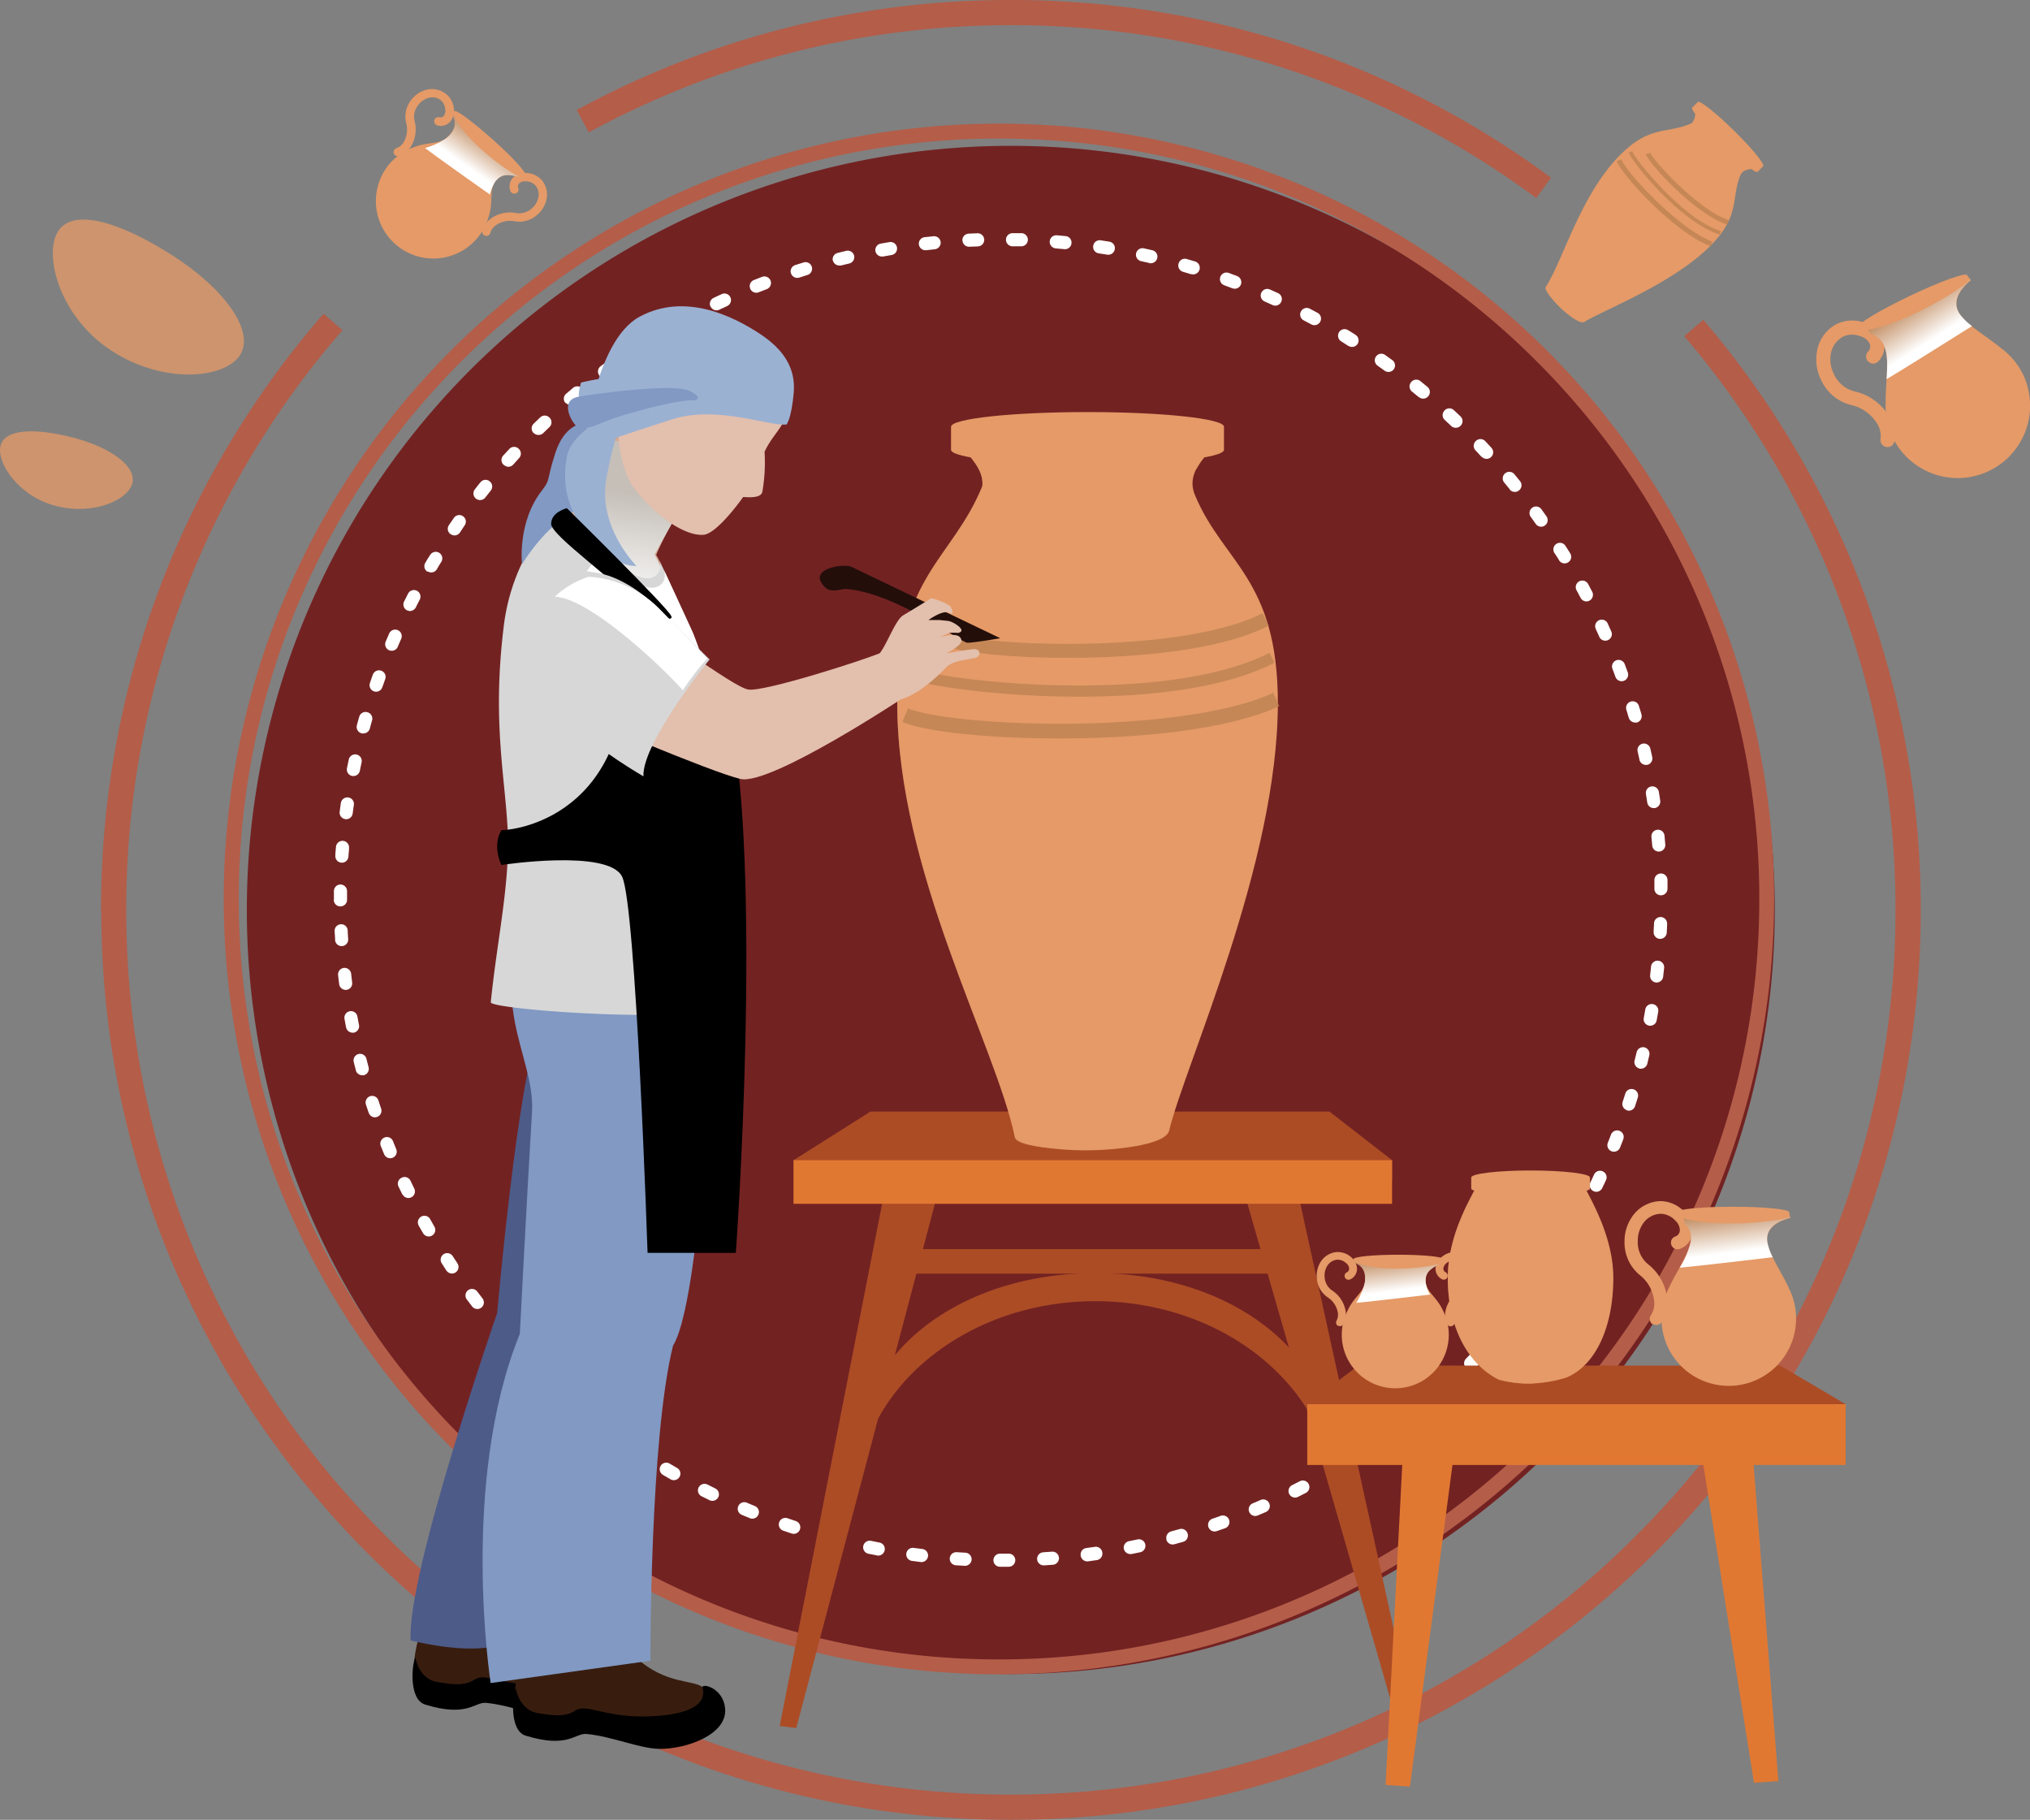 <svg xmlns="http://www.w3.org/2000/svg" xmlns:xlink="http://www.w3.org/1999/xlink" width="429.46" height="384.93" viewBox="0 0 429.46 384.93">
  <rect x="0" y="0" width="429.46" height="384.93" fill="#808080" stroke="none"/>
  <defs>
    <linearGradient id="a" x1="500.55" y1="192.36" x2="498.56" y2="176.49" gradientTransform="translate(-125.48 112.87) rotate(-25.44)" gradientUnits="userSpaceOnUse">
      <stop offset="0" stop-color="#fff"/>
      <stop offset="0.64" stop-color="#bb8050"/>
    </linearGradient>
    <linearGradient id="b" x1="-113.35" y1="63.66" x2="-115.02" y2="50.36" gradientTransform="matrix(0.74, 0.67, -0.67, 0.74, 226.01, 64.55)" xlink:href="#a"/>
    <linearGradient id="c" x1="577.43" y1="128.11" x2="571.96" y2="90.46" gradientTransform="matrix(-1, 0, 0, 1, 706.25, 0)" gradientUnits="userSpaceOnUse">
      <stop offset="0" stop-color="#fff"/>
      <stop offset="0.64" stop-color="#c5bfb8"/>
    </linearGradient>
    <linearGradient id="d" x1="367.28" y1="264.82" x2="365.43" y2="250.05" gradientTransform="matrix(1, 0, 0, 1, 0, 0)" xlink:href="#a"/>
    <linearGradient id="e" x1="296.19" y1="272.94" x2="294.64" y2="260.56" gradientTransform="matrix(1, 0, 0, 1, 0, 0)" xlink:href="#a"/>
  </defs>
  <title>Asset 1</title>
  <g style="isolation: isolate">
    <g>
      <path d="M52.22,192.46A161.62,161.62,0,1,1,213.84,354.09,161.63,161.63,0,0,1,52.22,192.46Z" style="fill: #70090a;opacity: 0.79;mix-blend-mode: multiply"/>
      <g>
        <path d="M213.84,5.33A186.23,186.23,0,0,0,124.57,28h0L122,23.27A191.65,191.65,0,0,1,213.84,0h0A191.65,191.65,0,0,1,328.13,37.59h0L325,41.88A186.28,186.28,0,0,0,213.84,5.33Z" style="fill: #b45d49"/>
        <path d="M21.38,192.46A191.69,191.69,0,0,1,68.45,66.36h0l4,3.49A186.39,186.39,0,0,0,26.71,192.46h0A186.52,186.52,0,0,0,81.52,324.79h0a186.55,186.55,0,0,0,132.32,54.8h0a186.53,186.53,0,0,0,132.32-54.8h0A186.53,186.53,0,0,0,401,192.46h0A186.44,186.44,0,0,0,356.3,71.1h0l4.05-3.45a191.68,191.68,0,0,1,46,124.81h0c0,106.3-86.17,192.46-192.47,192.47h0c-106.3,0-192.46-86.17-192.46-192.47ZM356.29,71.1h0Z" style="fill: #b45d49"/>
        <path d="M47.33,190.15a164,164,0,0,1,164-164h0a164,164,0,0,1,164,164h0a164,164,0,0,1-164,164h0a164,164,0,0,1-164-164Zm3.19,0a160.31,160.31,0,0,0,47.1,113.73h0A160.33,160.33,0,0,0,211.35,351h0a160.32,160.32,0,0,0,113.73-47.11h0a160.32,160.32,0,0,0,47.11-113.73h0A160.33,160.33,0,0,0,325.08,76.42h0a160.35,160.35,0,0,0-113.73-47.1h0A160.35,160.35,0,0,0,97.62,76.42h0a160.33,160.33,0,0,0-47.1,113.73Z" style="fill: #b45d49"/>
        <path d="M211.55,331.4a1.37,1.37,0,0,1-1.38-1.39h0a1.38,1.38,0,0,1,1.39-1.38h1.83a1.38,1.38,0,0,1,1.4,1.37h0a1.39,1.39,0,0,1-1.37,1.4h-1.87Zm-7.46-.2-1.87-.11h0a1.39,1.39,0,0,1-1.29-1.48h0a1.39,1.39,0,0,1,1.48-1.29h0l1.82.11h0a1.39,1.39,0,0,1,1.32,1.46h0a1.4,1.4,0,0,1-1.39,1.31h-.07Zm15.32-1.39a1.39,1.39,0,0,1,1.3-1.47h0l1.83-.13h0a1.39,1.39,0,0,1,1.49,1.28h0a1.4,1.4,0,0,1-1.28,1.49h0l-1.86.13h-.1a1.4,1.4,0,0,1-1.38-1.3Zm-24.63.59-1.85-.24h0a1.38,1.38,0,0,1-1.19-1.55h0a1.39,1.39,0,0,1,1.56-1.2h0l1.81.23h0a1.39,1.39,0,0,1,1.22,1.54h0a1.4,1.4,0,0,1-1.38,1.23h-.17ZM228.63,329a1.37,1.37,0,0,1,1.19-1.56h0l1.81-.25h0a1.38,1.38,0,0,1,1.57,1.18h0A1.39,1.39,0,0,1,232,330h0l-1.85.26H230a1.39,1.39,0,0,1-1.37-1.21Zm-43.08,0-1.83-.35h0a1.4,1.4,0,0,1-1.09-1.64h0a1.4,1.4,0,0,1,1.64-1.09h0l1.79.36h0a1.38,1.38,0,0,1,1.1,1.62h0a1.39,1.39,0,0,1-1.36,1.14h0a1.15,1.15,0,0,1-.26,0Zm52.21-1.38a1.38,1.38,0,0,1,1.09-1.63h0l1.79-.37h0a1.38,1.38,0,0,1,1.65,1.06h0a1.39,1.39,0,0,1-1.07,1.65h0l-1.83.38h0a1.23,1.23,0,0,1-.27,0h0a1.38,1.38,0,0,1-1.36-1.11ZM176.44,327l-1.81-.48h0a1.39,1.39,0,0,1-1-1.71h0a1.38,1.38,0,0,1,1.7-1h0l1.77.47h0a1.39,1.39,0,0,1,1,1.69h0a1.41,1.41,0,0,1-1.35,1h0a1.32,1.32,0,0,1-.34,0Zm70.34-1.38a1.39,1.39,0,0,1,1-1.7h0l1.77-.49h0a1.39,1.39,0,0,1,1.71,1h0a1.38,1.38,0,0,1-1,1.71h0l-1.81.5h0a1.49,1.49,0,0,1-.36.05h0a1.4,1.4,0,0,1-1.34-1Zm-79.3-1.25-1.78-.6h0a1.39,1.39,0,0,1-.86-1.77h0a1.39,1.39,0,0,1,1.76-.86h0l1.75.59h0a1.39,1.39,0,0,1,.89,1.76h0a1.4,1.4,0,0,1-1.32.95h0a1.29,1.29,0,0,1-.43-.07ZM255.65,323a1.39,1.39,0,0,1,.87-1.77h0c.57-.19,1.15-.39,1.72-.6h0a1.4,1.4,0,0,1,1.78.84h0a1.4,1.4,0,0,1-.84,1.78h0l-1.76.61h0a1.24,1.24,0,0,1-.46.08h0a1.39,1.39,0,0,1-1.31-.94Zm-97-1.87c-.58-.24-1.16-.47-1.73-.72h0a1.37,1.37,0,0,1-.74-1.81h0a1.38,1.38,0,0,1,1.81-.75h0l1.7.71h0a1.38,1.38,0,0,1,.76,1.81h0a1.4,1.4,0,0,1-1.29.86h0a1.32,1.32,0,0,1-.51-.1Zm105.63-1.32a1.38,1.38,0,0,1,.74-1.82h0q.84-.34,1.68-.72h0a1.39,1.39,0,0,1,1.82.72h0a1.38,1.38,0,0,1-.72,1.83h0c-.56.25-1.14.49-1.71.73h0a1.45,1.45,0,0,1-.54.11h0a1.37,1.37,0,0,1-1.27-.85Zm-114.18-2.49-1.68-.83h0a1.39,1.39,0,0,1-.62-1.86h0a1.4,1.4,0,0,1,1.87-.62h0l1.64.82h0a1.39,1.39,0,0,1,.65,1.85h0a1.4,1.4,0,0,1-1.26.78h0a1.29,1.29,0,0,1-.6-.14ZM272.74,316a1.39,1.39,0,0,1,.62-1.86h0l1.63-.83h0a1.39,1.39,0,0,1,1.87.6h0a1.39,1.39,0,0,1-.6,1.87h0l-1.66.84h0a1.37,1.37,0,0,1-.61.15h0a1.39,1.39,0,0,1-1.25-.77Zm-130.87-3.09-1.62-.94h0a1.39,1.39,0,0,1-.49-1.9h0a1.38,1.38,0,0,1,1.9-.49h0l1.58.92h0a1.38,1.38,0,0,1,.52,1.89h0a1.4,1.4,0,0,1-1.21.7h0a1.38,1.38,0,0,1-.68-.18Zm139-1.22a1.38,1.38,0,0,1,.49-1.9h0l1.57-.93h0a1.39,1.39,0,0,1,1.91.47h0a1.39,1.39,0,0,1-.47,1.9h0l-1.61,1h0a1.37,1.37,0,0,1-.7.19h0a1.38,1.38,0,0,1-1.19-.69Zm-147-3.68-1.56-1h0a1.39,1.39,0,0,1-.36-1.93h0a1.39,1.39,0,0,1,1.93-.36h0c.5.34,1,.69,1.52,1h0a1.38,1.38,0,0,1,.39,1.92h0a1.38,1.38,0,0,1-1.16.63h0a1.41,1.41,0,0,1-.76-.23Zm154.86-1.17a1.37,1.37,0,0,1,.37-1.92h0c.51-.34,1-.69,1.5-1h0a1.4,1.4,0,0,1,1.94.35h0a1.39,1.39,0,0,1-.35,1.93h0l-1.54,1.05h0a1.37,1.37,0,0,1-.77.24h0a1.36,1.36,0,0,1-1.15-.61Zm-162.48-4.25-1.48-1.14h0a1.4,1.4,0,0,1-.24-2h0a1.39,1.39,0,0,1,2-.24h0L128,300.4h0a1.38,1.38,0,0,1,.26,1.94h0a1.37,1.37,0,0,1-1.1.55h0a1.37,1.37,0,0,1-.84-.28Zm170-1.1a1.39,1.39,0,0,1,.24-1.95h0l1.44-1.13h0a1.39,1.39,0,0,1,1.95.22h0a1.39,1.39,0,0,1-.22,2h0l-1.46,1.15h0a1.39,1.39,0,0,1-.86.29h0a1.37,1.37,0,0,1-1.09-.53Zm-177.25-4.8-1.4-1.24h0a1.39,1.39,0,0,1-.11-2h0a1.39,1.39,0,0,1,2-.11h0l1.37,1.22h0a1.39,1.39,0,0,1,.14,2h0a1.38,1.38,0,0,1-1.05.48h0a1.37,1.37,0,0,1-.91-.34Zm184.41-1a1.39,1.39,0,0,1,.11-2h0l1.36-1.23h0a1.4,1.4,0,0,1,2,.09h0a1.38,1.38,0,0,1-.09,2h0l-1.38,1.26h0a1.38,1.38,0,0,1-.92.34h0a1.39,1.39,0,0,1-1-.46Zm-191.24-5.33L110.9,289h0a1.39,1.39,0,0,1,0-2h0a1.39,1.39,0,0,1,2,0h0l1.29,1.3h0a1.4,1.4,0,0,1,0,2h0a1.4,1.4,0,0,1-1,.41h0a1.38,1.38,0,0,1-1-.41Zm198-1a1.38,1.38,0,0,1,0-2h0l1.28-1.32h0a1.39,1.39,0,0,1,2,0h0a1.39,1.39,0,0,1,0,2h0c-.43.45-.86.9-1.3,1.34h0a1.36,1.36,0,0,1-1,.41h0a1.36,1.36,0,0,1-1-.39Zm-204.41-5.83c-.42-.47-.82-.93-1.23-1.41h0a1.38,1.38,0,0,1,.16-2h0a1.37,1.37,0,0,1,2,.16h0l1.2,1.38h0a1.38,1.38,0,0,1-.12,2h0a1.36,1.36,0,0,1-.92.35h0a1.37,1.37,0,0,1-1-.47Zm210.75-.91a1.39,1.39,0,0,1-.15-2h0l1.19-1.39h0a1.38,1.38,0,0,1,1.95-.17h0a1.39,1.39,0,0,1,.17,2h0c-.4.47-.8.95-1.21,1.42h0a1.37,1.37,0,0,1-1,.48h0a1.35,1.35,0,0,1-.9-.34ZM99.88,276.34c-.38-.49-.75-1-1.13-1.49h0a1.39,1.39,0,0,1,.28-1.94h0a1.39,1.39,0,0,1,1.94.28h0l1.11,1.46h0a1.39,1.39,0,0,1-.25,1.94h0a1.37,1.37,0,0,1-.85.29h0a1.4,1.4,0,0,1-1.1-.54Zm222.57-.85a1.38,1.38,0,0,1-.28-1.94h0l1.1-1.47h0a1.38,1.38,0,0,1,1.94-.3h0a1.39,1.39,0,0,1,.3,1.94h0l-1.12,1.5h0a1.39,1.39,0,0,1-1.11.55h0a1.34,1.34,0,0,1-.83-.28Zm-228-6.72-1-1.56h0a1.39,1.39,0,0,1,.4-1.92h0a1.39,1.39,0,0,1,1.92.4h0c.33.51.67,1,1,1.53h0a1.39,1.39,0,0,1-.38,1.92h0a1.37,1.37,0,0,1-.77.24h0a1.42,1.42,0,0,1-1.16-.61ZM327.85,268a1.39,1.39,0,0,1-.4-1.92h0l1-1.54h0a1.38,1.38,0,0,1,1.91-.43h0a1.39,1.39,0,0,1,.42,1.92h0l-1,1.57h0a1.4,1.4,0,0,1-1.16.62h0a1.4,1.4,0,0,1-.76-.22ZM89.5,260.85c-.31-.54-.62-1.08-.92-1.62h0a1.39,1.39,0,0,1,.53-1.89h0a1.38,1.38,0,0,1,1.89.53h0l.9,1.59h0a1.38,1.38,0,0,1-.5,1.89h0a1.37,1.37,0,0,1-.7.19h0a1.39,1.39,0,0,1-1.2-.69Zm243.24-.73a1.39,1.39,0,0,1-.52-1.89h0l.89-1.6h0a1.4,1.4,0,0,1,1.89-.56h0a1.39,1.39,0,0,1,.54,1.89h0c-.29.54-.6,1.09-.91,1.63h0a1.38,1.38,0,0,1-1.21.71h0a1.41,1.41,0,0,1-.68-.18ZM85.11,252.63c-.28-.56-.55-1.12-.82-1.68h0A1.39,1.39,0,0,1,85,249.1h0a1.38,1.38,0,0,1,1.85.66h0c.26.55.52,1.09.79,1.64h0a1.39,1.39,0,0,1-.63,1.86h0a1.36,1.36,0,0,1-.61.14h0a1.38,1.38,0,0,1-1.24-.77Zm252-.68a1.38,1.38,0,0,1-.65-1.85h0l.78-1.66h0a1.38,1.38,0,0,1,1.84-.67h0a1.38,1.38,0,0,1,.68,1.84h0c-.26.57-.53,1.13-.8,1.69h0a1.39,1.39,0,0,1-1.25.79h0a1.42,1.42,0,0,1-.6-.14ZM81.26,244.13l-.7-1.72h0a1.39,1.39,0,0,1,.78-1.8h0a1.38,1.38,0,0,1,1.8.77h0c.22.57.46,1.13.69,1.7h0a1.4,1.4,0,0,1-.75,1.81h0a1.46,1.46,0,0,1-.53.1h0a1.39,1.39,0,0,1-1.29-.86Zm259.66-.62a1.38,1.38,0,0,1-.77-1.8h0c.23-.57.45-1.15.67-1.72h0a1.39,1.39,0,0,1,1.8-.79h0a1.38,1.38,0,0,1,.79,1.79h0c-.22.58-.45,1.17-.68,1.75h0a1.39,1.39,0,0,1-1.29.87h0a1.37,1.37,0,0,1-.52-.1ZM78,235.39l-.59-1.77h0a1.4,1.4,0,0,1,.9-1.75h0a1.39,1.39,0,0,1,1.75.9h0c.18.58.38,1.16.57,1.74h0a1.39,1.39,0,0,1-.87,1.75h0a1.42,1.42,0,0,1-.45.08h0a1.39,1.39,0,0,1-1.31-1Zm266.17-.57a1.39,1.39,0,0,1-.89-1.74h0c.19-.59.38-1.17.56-1.75h0a1.38,1.38,0,0,1,1.74-.92h0a1.38,1.38,0,0,1,.91,1.74h0c-.18.59-.38,1.19-.57,1.78h0a1.38,1.38,0,0,1-1.32,1h0a1.33,1.33,0,0,1-.43-.07ZM75.3,226.44c-.15-.6-.31-1.2-.46-1.8h0a1.39,1.39,0,0,1,1-1.69h0a1.39,1.39,0,0,1,1.68,1h0c.15.6.3,1.19.46,1.78h0a1.4,1.4,0,0,1-1,1.7h0a2.21,2.21,0,0,1-.35,0h0a1.4,1.4,0,0,1-1.35-1ZM346.81,226a1.39,1.39,0,0,1-1-1.69h0c.15-.59.29-1.18.44-1.77h0a1.39,1.39,0,0,1,1.67-1h0a1.41,1.41,0,0,1,1,1.68h0L348.5,225h0a1.39,1.39,0,0,1-1.35,1.05h0a1.37,1.37,0,0,1-.34,0ZM73.22,217.34c-.12-.61-.23-1.22-.34-1.84h0A1.38,1.38,0,0,1,74,213.9h0A1.38,1.38,0,0,1,75.61,215h0c.11.61.22,1.2.34,1.8h0a1.4,1.4,0,0,1-1.1,1.63h0a1.15,1.15,0,0,1-.26,0h0a1.4,1.4,0,0,1-1.37-1.13Zm275.65-.4a1.38,1.38,0,0,1-1.12-1.61h0c.11-.6.22-1.2.32-1.81h0a1.38,1.38,0,0,1,1.6-1.13h0a1.39,1.39,0,0,1,1.14,1.59h0l-.33,1.85h0a1.37,1.37,0,0,1-1.36,1.13h0a1.1,1.1,0,0,1-.25,0ZM71.75,208.12c-.08-.62-.15-1.23-.22-1.85h0a1.39,1.39,0,0,1,1.22-1.54h0A1.41,1.41,0,0,1,74.29,206h0l.21,1.82h0a1.39,1.39,0,0,1-1.2,1.56h-.17a1.39,1.39,0,0,1-1.38-1.22Zm278.57-.31a1.39,1.39,0,0,1-1.22-1.54h0c.06-.6.13-1.21.19-1.82h0a1.39,1.39,0,0,1,1.53-1.24h0a1.4,1.4,0,0,1,1.24,1.52h0l-.21,1.86h0a1.39,1.39,0,0,1-1.37,1.23h-.16Zm-279.43-9c0-.62-.07-1.24-.1-1.86h0a1.39,1.39,0,0,1,1.32-1.45h0a1.38,1.38,0,0,1,1.45,1.32h0c0,.61.07,1.22.1,1.83h0a1.39,1.39,0,0,1-1.3,1.47h-.08a1.38,1.38,0,0,1-1.39-1.31Zm280.27-.22a1.39,1.39,0,0,1-1.32-1.45h0c0-.61.06-1.22.08-1.83h0a1.39,1.39,0,0,1,1.44-1.34h0a1.39,1.39,0,0,1,1.33,1.44h0c0,.62-.05,1.24-.08,1.86h0a1.39,1.39,0,0,1-1.38,1.32h-.07ZM70.64,190.33c0-.62,0-1.25,0-1.86h0a1.4,1.4,0,0,1,1.41-1.38h0a1.4,1.4,0,0,1,1.37,1.41h0c0,.61,0,1.22,0,1.83h0A1.39,1.39,0,0,1,72,191.72h0a1.39,1.39,0,0,1-1.39-1.39ZM350,188c0-.61,0-1.22,0-1.82h0a1.38,1.38,0,0,1,1.34-1.42h0a1.39,1.39,0,0,1,1.43,1.35h0c0,.61,0,1.24,0,1.86h0a1.4,1.4,0,0,1-1.36,1.41h0A1.38,1.38,0,0,1,350,188ZM72.23,182.47A1.39,1.39,0,0,1,70.94,181h0c0-.62.09-1.24.14-1.87h0a1.39,1.39,0,0,1,1.49-1.27h0a1.39,1.39,0,0,1,1.27,1.49h0c0,.61-.09,1.22-.13,1.83h0a1.39,1.39,0,0,1-1.39,1.3h-.09Zm277.31-3.62c-.05-.61-.11-1.21-.17-1.82h0a1.4,1.4,0,0,1,1.25-1.52h0a1.39,1.39,0,0,1,1.52,1.25h0c.05.62.11,1.24.16,1.87h0a1.38,1.38,0,0,1-1.27,1.49h-.11a1.38,1.38,0,0,1-1.38-1.28ZM73.05,173.26a1.38,1.38,0,0,1-1.19-1.55h0c.08-.62.16-1.24.25-1.85h0a1.4,1.4,0,0,1,1.58-1.18h0a1.38,1.38,0,0,1,1.17,1.58h0c-.09.6-.17,1.21-.25,1.81h0a1.39,1.39,0,0,1-1.38,1.21h0l-.18,0Zm275.44-3.5c-.09-.6-.19-1.21-.28-1.81h0a1.38,1.38,0,0,1,1.14-1.6h0a1.39,1.39,0,0,1,1.59,1.15h0c.1.62.2,1.23.29,1.85h0a1.4,1.4,0,0,1-1.17,1.58h-.21a1.38,1.38,0,0,1-1.36-1.18Zm-274-5.63a1.4,1.4,0,0,1-1.09-1.64h0c.13-.61.26-1.22.38-1.82h0a1.39,1.39,0,0,1,1.65-1.07h0a1.39,1.39,0,0,1,1.07,1.65h0c-.13.59-.25,1.19-.37,1.79h0a1.4,1.4,0,0,1-1.37,1.11h0l-.27,0Zm272.37-3.37c-.13-.6-.27-1.2-.4-1.79h0a1.38,1.38,0,0,1,1-1.66h0a1.4,1.4,0,0,1,1.67,1h0c.14.61.28,1.21.41,1.82h0a1.4,1.4,0,0,1-1.06,1.66h0l-.29,0h0a1.4,1.4,0,0,1-1.36-1.09ZM76.5,155.11a1.4,1.4,0,0,1-1-1.71h0c.16-.6.33-1.2.5-1.8h0a1.39,1.39,0,0,1,1.72-.95h0a1.39,1.39,0,0,1,1,1.71h0c-.17.59-.33,1.18-.49,1.77h0a1.39,1.39,0,0,1-1.34,1h0a1.47,1.47,0,0,1-.36,0Zm268.09-3.23c-.17-.58-.34-1.17-.52-1.75h0a1.38,1.38,0,0,1,.93-1.73h0a1.37,1.37,0,0,1,1.72.92h0c.19.6.37,1.19.54,1.79h0a1.4,1.4,0,0,1-.95,1.72h0a1.74,1.74,0,0,1-.39,0h0a1.39,1.39,0,0,1-1.33-1ZM79.12,146.24a1.4,1.4,0,0,1-.86-1.77h0c.2-.59.41-1.18.62-1.77h0a1.39,1.39,0,0,1,1.78-.83h0a1.39,1.39,0,0,1,.84,1.77h0c-.21.58-.41,1.16-.62,1.73h0a1.37,1.37,0,0,1-1.31.94h0a1.41,1.41,0,0,1-.45-.07Zm262.64-3.06c-.21-.58-.42-1.15-.64-1.72h0a1.4,1.4,0,0,1,.81-1.79h0a1.39,1.39,0,0,1,1.79.81h0c.22.58.43,1.16.65,1.75h0a1.4,1.4,0,0,1-.84,1.78h0a1.24,1.24,0,0,1-.46.08h0a1.39,1.39,0,0,1-1.31-.91ZM82.34,137.55a1.4,1.4,0,0,1-.75-1.82h0c.25-.58.49-1.15.74-1.72h0a1.39,1.39,0,0,1,1.83-.72h0a1.39,1.39,0,0,1,.72,1.82h0c-.25.57-.49,1.13-.73,1.7h0a1.38,1.38,0,0,1-1.28.84h0a1.39,1.39,0,0,1-.53-.1Zm256-2.86-.75-1.66h0a1.4,1.4,0,0,1,.69-1.84h0a1.39,1.39,0,0,1,1.84.69h0c.25.56.51,1.13.76,1.7h0a1.38,1.38,0,0,1-.71,1.82h0a1.26,1.26,0,0,1-.56.12h0a1.38,1.38,0,0,1-1.27-.83Zm-252.24-5.6a1.38,1.38,0,0,1-.61-1.86h0l.84-1.67h0a1.4,1.4,0,0,1,1.87-.6h0a1.39,1.39,0,0,1,.6,1.87h0c-.28.55-.56,1.09-.83,1.64h0a1.4,1.4,0,0,1-1.25.77h0a1.38,1.38,0,0,1-.62-.15Zm248.29-2.63c-.29-.54-.57-1.08-.86-1.61h0a1.38,1.38,0,0,1,.56-1.88h0a1.4,1.4,0,0,1,1.89.56h0l.86,1.64h0a1.4,1.4,0,0,1-.58,1.88h0a1.51,1.51,0,0,1-.64.16h0a1.39,1.39,0,0,1-1.23-.75Zm-244-5.55A1.39,1.39,0,0,1,90,119h0c.31-.54.64-1.07,1-1.61h0a1.39,1.39,0,0,1,1.9-.47h0a1.39,1.39,0,0,1,.47,1.91h0c-.32.52-.63,1-.94,1.57h0a1.38,1.38,0,0,1-1.19.68h0a1.4,1.4,0,0,1-.71-.19Zm239.45-2.41c-.32-.52-.63-1-1-1.55h0a1.39,1.39,0,0,1,.44-1.92h0a1.38,1.38,0,0,1,1.91.44h0c.33.53.66,1,1,1.58h0a1.38,1.38,0,0,1-.46,1.91h0a1.39,1.39,0,0,1-.72.21h0a1.39,1.39,0,0,1-1.19-.67ZM95.34,113a1.37,1.37,0,0,1-.37-1.92h0c.35-.52.7-1,1.06-1.54h0a1.38,1.38,0,0,1,1.93-.34h0a1.38,1.38,0,0,1,.34,1.93h0l-1,1.51h0a1.37,1.37,0,0,1-1.14.61h0a1.34,1.34,0,0,1-.78-.25Zm229.56-2.18-1.06-1.49h0a1.38,1.38,0,0,1,.31-1.93h0a1.38,1.38,0,0,1,1.94.31h0l1.08,1.51h0a1.4,1.4,0,0,1-.34,1.94h0a1.38,1.38,0,0,1-.8.25h0a1.39,1.39,0,0,1-1.13-.59Zm-224.19-5.34a1.39,1.39,0,0,1-.23-2h0c.38-.49.77-1,1.16-1.46h0a1.37,1.37,0,0,1,1.94-.22h0a1.39,1.39,0,0,1,.22,2h0c-.39.48-.76,1-1.14,1.44h0a1.37,1.37,0,0,1-1.09.53h0a1.37,1.37,0,0,1-.86-.29Zm218.68-2-1.16-1.41h0a1.38,1.38,0,0,1,.19-1.95h0a1.38,1.38,0,0,1,1.95.18h0l1.18,1.44h0a1.38,1.38,0,0,1-.21,2h0a1.35,1.35,0,0,1-.87.31h0a1.37,1.37,0,0,1-1.08-.52ZM106.58,98.35a1.37,1.37,0,0,1-.11-2h0L107.72,95h0a1.38,1.38,0,0,1,2-.09h0a1.38,1.38,0,0,1,.08,2h0l-1.22,1.36h0a1.39,1.39,0,0,1-1,.46h0a1.34,1.34,0,0,1-.92-.35Zm206.83-1.73c-.41-.45-.82-.9-1.24-1.34h0a1.39,1.39,0,0,1,.06-2h0a1.38,1.38,0,0,1,2,.05h0c.43.45.85.91,1.27,1.37h0a1.38,1.38,0,0,1-.08,2h0a1.38,1.38,0,0,1-.94.36h0a1.42,1.42,0,0,1-1-.44Zm-200.51-5a1.39,1.39,0,0,1,0-2h0c.45-.43.89-.87,1.34-1.29h0a1.38,1.38,0,0,1,2,0h0a1.38,1.38,0,0,1,0,2h0l-1.32,1.28h0a1.38,1.38,0,0,1-1,.39h0a1.4,1.4,0,0,1-1-.41ZM307,90.09l-1.34-1.25h0a1.39,1.39,0,0,1-.07-2h0a1.38,1.38,0,0,1,2-.07h0c.45.42.91.84,1.36,1.28h0a1.37,1.37,0,0,1,.05,2h0a1.36,1.36,0,0,1-1,.43h0a1.36,1.36,0,0,1-1-.38ZM119.64,85.27a1.38,1.38,0,0,1,.15-2h0l1.42-1.21h0a1.39,1.39,0,0,1,2,.18h0a1.38,1.38,0,0,1-.18,1.95h0l-1.39,1.18h0a1.44,1.44,0,0,1-.91.33h0a1.38,1.38,0,0,1-1-.48ZM300.15,84l-1.42-1.16h0a1.39,1.39,0,0,1-.2-2h0a1.38,1.38,0,0,1,2-.2h0l1.45,1.19h0a1.39,1.39,0,0,1,.17,2h0a1.4,1.4,0,0,1-1.07.49h0a1.35,1.35,0,0,1-.88-.32ZM126.78,79.41a1.39,1.39,0,0,1,.28-1.94h0l1.5-1.11h0a1.39,1.39,0,0,1,1.94.3h0a1.39,1.39,0,0,1-.3,1.94h0l-1.47,1.09h0a1.36,1.36,0,0,1-.83.28h0a1.39,1.39,0,0,1-1.12-.56Zm166.14-1-1.49-1.07h0a1.39,1.39,0,0,1-.33-1.93h0a1.37,1.37,0,0,1,1.93-.33h0c.51.36,1,.72,1.52,1.09h0a1.39,1.39,0,0,1,.31,1.94h0a1.37,1.37,0,0,1-1.12.56h0a1.38,1.38,0,0,1-.82-.26ZM134.3,74a1.4,1.4,0,0,1,.4-1.93h0l1.57-1h0a1.38,1.38,0,0,1,1.91.42h0a1.39,1.39,0,0,1-.43,1.92h0q-.76.48-1.53,1h0a1.4,1.4,0,0,1-.76.22h0A1.39,1.39,0,0,1,134.3,74Zm151-.8c-.52-.32-1-.65-1.56-1h0a1.4,1.4,0,0,1-.46-1.92h0a1.37,1.37,0,0,1,1.9-.45h0c.54.32,1.07.65,1.6,1h0a1.4,1.4,0,0,1,.43,1.91h0a1.39,1.39,0,0,1-1.18.64h0a1.29,1.29,0,0,1-.73-.21ZM142.15,69.17a1.38,1.38,0,0,1,.53-1.89h0l1.62-.91h0a1.41,1.41,0,0,1,1.89.56h0a1.39,1.39,0,0,1-.56,1.88h0L144,69.7h0a1.4,1.4,0,0,1-.68.17h0a1.37,1.37,0,0,1-1.21-.7Zm135.27-.55-1.62-.86h0a1.39,1.39,0,0,1-.58-1.88h0a1.39,1.39,0,0,1,1.87-.59h0l1.65.88h0a1.38,1.38,0,0,1,.56,1.88h0a1.38,1.38,0,0,1-1.22.73h0a1.4,1.4,0,0,1-.66-.16ZM150.3,64.83A1.38,1.38,0,0,1,151,63h0c.55-.27,1.12-.53,1.68-.79h0a1.38,1.38,0,0,1,1.84.68h0a1.39,1.39,0,0,1-.67,1.84h0l-1.66.77h0a1.32,1.32,0,0,1-.6.14h0a1.37,1.37,0,0,1-1.25-.79Zm118.92-.31-1.68-.75h0a1.39,1.39,0,0,1-.71-1.83h0a1.39,1.39,0,0,1,1.83-.71h0l1.71.77h0a1.37,1.37,0,0,1,.68,1.84h0a1.38,1.38,0,0,1-1.26.81h0a1.28,1.28,0,0,1-.57-.13ZM158.71,61.05a1.39,1.39,0,0,1,.77-1.81h0l1.74-.68h0a1.41,1.41,0,0,1,1.8.8h0a1.41,1.41,0,0,1-.8,1.8h0l-1.71.66h0a1.32,1.32,0,0,1-.51.1h0a1.39,1.39,0,0,1-1.29-.87Zm102-.07L259,60.34h0a1.39,1.39,0,0,1-.83-1.78h0a1.39,1.39,0,0,1,1.78-.83h0l1.76.66h0a1.4,1.4,0,0,1,.81,1.79h0a1.39,1.39,0,0,1-1.3.89h0a1.43,1.43,0,0,1-.5-.09Zm-93.38-3.16a1.4,1.4,0,0,1,.9-1.75h0l1.78-.56h0a1.39,1.39,0,0,1,1.73.92h0a1.38,1.38,0,0,1-.91,1.73h0l-1.75.56h0a1.52,1.52,0,0,1-.42.06h0a1.39,1.39,0,0,1-1.33-1Zm84.7.2-1.76-.53h0a1.38,1.38,0,0,1-.94-1.71h0a1.38,1.38,0,0,1,1.72-1h0l1.79.53h0a1.39,1.39,0,0,1,.92,1.73h0a1.39,1.39,0,0,1-1.33,1h0a1.39,1.39,0,0,1-.4-.06Zm-75.83-2.84a1.38,1.38,0,0,1,1-1.68h0l1.82-.44h0a1.39,1.39,0,0,1,1.67,1h0a1.39,1.39,0,0,1-1,1.67h0l-1.78.43h0a1.32,1.32,0,0,1-.34,0h0a1.38,1.38,0,0,1-1.34-1Zm67,.46-1.79-.4h0a1.39,1.39,0,0,1-1.06-1.65h0A1.39,1.39,0,0,1,242,52.53h0l1.82.41h0a1.39,1.39,0,0,1,1,1.67h0a1.4,1.4,0,0,1-1.36,1.07h0a1.1,1.1,0,0,1-.31,0Zm-58-2.5a1.39,1.39,0,0,1,1.12-1.61h0l1.84-.32h0a1.38,1.38,0,0,1,1.6,1.13h0a1.38,1.38,0,0,1-1.14,1.6h0l-1.8.32h0l-.25,0h0a1.4,1.4,0,0,1-1.37-1.15Zm49,.72-1.81-.28h0A1.38,1.38,0,0,1,231.28,52h0a1.38,1.38,0,0,1,1.58-1.17h0l1.84.29h0a1.38,1.38,0,0,1,1.14,1.6h0a1.38,1.38,0,0,1-1.36,1.16h0a.9.9,0,0,1-.23,0ZM194.39,51.7a1.38,1.38,0,0,1,1.22-1.53h0l1.86-.2h0A1.39,1.39,0,0,1,199,51.21h0a1.4,1.4,0,0,1-1.25,1.52h0l-1.82.2h-.15a1.39,1.39,0,0,1-1.38-1.23Zm30.78,1-1.82-.16h0a1.4,1.4,0,0,1-1.27-1.5h0a1.38,1.38,0,0,1,1.5-1.27h0l1.86.17h0a1.37,1.37,0,0,1,1.24,1.51h0a1.37,1.37,0,0,1-1.37,1.26h-.14ZM203.6,50.87a1.39,1.39,0,0,1,1.32-1.45h0l1.86-.08h0a1.4,1.4,0,0,1,1.44,1.35h0a1.39,1.39,0,0,1-1.34,1.43h0l-1.83.07H205a1.39,1.39,0,0,1-1.38-1.33ZM216,52.1l-1.82,0h0a1.4,1.4,0,0,1-1.36-1.41h0a1.4,1.4,0,0,1,1.42-1.37h0l1.86,0h0a1.39,1.39,0,0,1,1.35,1.43h0a1.4,1.4,0,0,1-1.39,1.35H216Z" style="fill: #fff;mix-blend-mode: soft-light"/>
      </g>
      <g style="mix-blend-mode: soft-light">
        <path d="M368.13,37.21c.63-1.58,2.24-1.4,3.46-1.6l-6.93-5.77L358.77,23c-.15,1,0,2.36-1,3.14h0c-5.17,2.23-8.78.31-15.11,6.75-8.37,8.52-12,22.25-15.65,27.86-.34.51,1.58,2.87,2.88,4.15,1.48,1.45,4.36,3.76,5.26,3.2C339.24,65.56,354,60,362,51.85,368.17,45.56,366.22,42,368.13,37.21Z" style="fill: #e59a67"/>
        <path d="M362.12,27l-3.35-4c-.15,1,0,2.36-1,3.14h0a23.67,23.67,0,0,1-5.28,1.39l-.13,0c-2.87.55-5.75,1.32-9.7,5.33-8.37,8.52-12,22.25-15.65,27.86-.34.51,1,2.12,2.33,3.4a6,6,0,0,0,.51.48C347,31.87,355.75,32,360.27,30.79a2.27,2.27,0,0,0,2-1.45c2.64,2.75,6.21,6.25,7.32,6.58.92-.23,1.45-.41,1.45-.41Z" style="fill: #e59a67;opacity: 0.44;mix-blend-mode: multiply"/>
        <g>
          <path d="M366.83,27.63c-3.82-3.76-7.24-6.46-7.65-6.05L358,22.74c-.4.42,2.37,3.79,6.19,7.55s7.24,6.46,7.65,6.05L373,35.17C373.42,34.76,370.65,31.38,366.83,27.63Z" style="fill: #e59a67"/>
          <path d="M372.16,34.51c-.17.17-3-2.29-6.23-5.51s-5.78-5.95-5.61-6.12,2.94,2.29,6.22,5.51S372.32,34.35,372.16,34.51Z" style="fill: #e59a67;mix-blend-mode: multiply"/>
        </g>
        <path d="M348.15,32.61l1-.28c.26,1.26,10.33,12.36,16.59,14.21h0l-.29,1c-6.84-2.24-16.55-12.89-17.25-14.88Z" style="fill: #bb8050;opacity: 0.75;mix-blend-mode: multiply"/>
        <path d="M342,34.1h0l1-.39c1.13,2.93,12.48,15,19.27,17.39h0l-.35,1c-7.32-2.7-18.41-14.51-19.9-18Z" style="fill: #bb8050;opacity: 0.75;mix-blend-mode: multiply"/>
        <path d="M344.57,32.27l.75-.25c.43,1.48,10.69,14.41,18.74,16.86h0l-.23.75c-8.53-2.73-18.56-15.41-19.26-17.36Z" style="fill: #bb8050;opacity: 0.75;mix-blend-mode: multiply"/>
      </g>
      <g style="mix-blend-mode: soft-light">
        <path d="M423.45,73.73c-3.17-2.62-7.37-5-8.86-7.28-2.06-3.16,1-6,2.37-7.19l-.78-1-12.25,6.1L391.46,70l1.28.61c1.79-.3,5-.22,6.12,3.36.83,2.59,0,7.31.06,11.41a15.09,15.09,0,0,0,1.41,7A15.3,15.3,0,1,0,428,79.23,15.06,15.06,0,0,0,423.45,73.73Z" style="fill: #e59a67"/>
        <path d="M399.09,94.55a1.48,1.48,0,0,1-1.25-1.69h0a4.89,4.89,0,0,0-.48-2.82h0a8.62,8.62,0,0,0-5.82-4.38h0a9.55,9.55,0,0,1-6.29-5.32h0a9.81,9.81,0,0,1-.91-5.67h0a8,8,0,0,1,4.34-6.19h0a7.62,7.62,0,0,1,5.91-.17h0a6,6,0,0,1,3.59,3h0a4.45,4.45,0,0,1-.92,5.23h0a1.5,1.5,0,0,1-2.11-.15h0a1.49,1.49,0,0,1,.15-2.11h0a1.56,1.56,0,0,0,.18-1.7h0a3,3,0,0,0-1.89-1.44h0a4.6,4.6,0,0,0-3.63.05h0a5.1,5.1,0,0,0-2.68,3.95h0a6.88,6.88,0,0,0,.67,3.93h0a6.53,6.53,0,0,0,4.28,3.69h0a11.56,11.56,0,0,1,7.83,6h0a7.85,7.85,0,0,1,.73,4.53h0a1.49,1.49,0,0,1-.84,1.14h0a1.45,1.45,0,0,1-.86.12Z" style="fill: #e59a67"/>
        <path d="M416.18,58.21c.29.62-4.64,3.6-11,6.64s-11.81,5-12.11,4.36,4.64-3.6,11-6.64S415.88,57.57,416.18,58.21Z" style="fill: #e59a67"/>
        <path d="M412.77,60c.12.26-3.37,2.18-7.81,4.29s-8.14,3.61-8.26,3.35,3.38-2.17,7.81-4.28S412.65,59.78,412.77,60Z" style="fill: #e59a67;mix-blend-mode: multiply"/>
        <g style="mix-blend-mode: multiply">
          <path d="M414.55,66.36c-2-3.08.85-5.84,2.26-7.08l0-.24c-1.25,1.83-13.65,9.43-21.71,10.74a3.68,3.68,0,0,1,.63.85,4.53,4.53,0,0,1,3.13,3.22c.5,1.54.41,3.86.27,6.34,3.55-2.08,14.42-8.93,18.06-11.22A12,12,0,0,1,414.55,66.36Z" style="fill: url(#a)"/>
        </g>
      </g>
      <g style="mix-blend-mode: soft-light">
        <path d="M103.41,45.72c1-3.12.06-5.42,1.29-7.21,1.7-2.47,4.6-1.38,5.89-.75l.65-.59L103,30l-6.91-6.51-.4.83c.77,1.22,1,2.95-1.29,4.89-1.65,1.39-4,.74-7,2a12,12,0,0,0-4.75,3.17,12.16,12.16,0,1,0,18.06,16.29A12,12,0,0,0,103.41,45.72Z" style="fill: #e59a67"/>
        <path d="M83.32,32.47a.9.9,0,0,1,.55-1.14h0a2.92,2.92,0,0,0,1.36-1h0a5.21,5.21,0,0,0,.7-4.3h0a5.69,5.69,0,0,1,1-4.81h0a5.92,5.92,0,0,1,2.75-2.07h0a4.82,4.82,0,0,1,4.48.58h0A4.5,4.5,0,0,1,96,22.78h0a3.59,3.59,0,0,1-.57,2.72h0a2.64,2.64,0,0,1-3,1h0a.91.91,0,0,1-.52-1.16h0A.91.91,0,0,1,93,24.81h0a.9.9,0,0,0,.94-.38h0a1.76,1.76,0,0,0,.24-1.4h0a2.73,2.73,0,0,0-1-1.9h0a3,3,0,0,0-2.83-.32h0a4.11,4.11,0,0,0-1.9,1.45h0a3.89,3.89,0,0,0-.75,3.29h0a7,7,0,0,1-1,5.82h0A4.82,4.82,0,0,1,84.46,33h0a.9.9,0,0,1-.83-.13h0a1,1,0,0,1-.31-.42Z" style="fill: #e59a67"/>
        <path d="M102.65,49.86a.87.87,0,0,0,1.09-.62h0a2.87,2.87,0,0,1,.94-1.42h0a5.16,5.16,0,0,1,4.24-1h0a5.71,5.71,0,0,0,4.73-1.38h0a5.86,5.86,0,0,0,1.87-2.89h0a4.79,4.79,0,0,0-.88-4.42h0a4.53,4.53,0,0,0-3.19-1.53h0a3.6,3.6,0,0,0-2.68.76h0a2.66,2.66,0,0,0-.76,3.09h0a.88.88,0,0,0,1.18.43h0a.89.89,0,0,0,.43-1.19h0a.93.93,0,0,1,.32-1h0a1.86,1.86,0,0,1,1.37-.33h0a2.81,2.81,0,0,1,2,.91h0a3,3,0,0,1,.5,2.81h0a4.15,4.15,0,0,1-1.3,2h0a3.94,3.94,0,0,1-3.24,1h0a6.91,6.91,0,0,0-5.73,1.39h0a4.75,4.75,0,0,0-1.5,2.3h0a.88.88,0,0,0,.18.82h0a.82.82,0,0,0,.45.28Z" style="fill: #e59a67"/>
        <path d="M111.24,37.17c-.37.41-4.07-2.31-8.24-6.08s-7.25-7.16-6.88-7.57,4,2.32,8.22,6.08S111.61,36.76,111.24,37.17Z" style="fill: #e59a67"/>
        <path d="M108.86,35.22c-.15.17-2.62-1.81-5.52-4.43s-5.13-4.87-5-5,2.62,1.82,5.52,4.43S109,35.06,108.86,35.22Z" style="fill: #e59a67;mix-blend-mode: multiply"/>
        <g style="mix-blend-mode: multiply">
          <path d="M104.75,38.45c1.49-1.92,2.84-1.43,4.79-1.12l1,.29c-1.72-.36-10.32-6.23-13.72-11.75-.36-.46-.88-1.86-1.07-1.62,1.2,2.37,0,3.88-1.24,4.93a15.7,15.7,0,0,1-4.58,2.13c2.61,2,10.94,7.87,13.73,9.85A8.25,8.25,0,0,1,104.75,38.45Z" style="fill: url(#b)"/>
        </g>
      </g>
      <g style="opacity: 0.77">
        <path d="M50.77,75.12c-3.23,5-16.1,6.22-27.12-.89S9.09,53.88,12.31,48.89,25.52,47,36.54,54.06,54,70.12,50.77,75.12Z" style="fill: #e59a67;mix-blend-mode: soft-light"/>
        <path d="M48,72.72c-2.23,3.45-11.43,1.48-20.55-4.4S12.75,54.87,15,51.41s11.43-1.49,20.55,4.39S50.23,69.26,48,72.72Z" style="fill: #e59a67;mix-blend-mode: soft-light"/>
      </g>
      <g style="opacity: 0.77">
        <path d="M28,102.23c-.93,3.58-8.3,6.83-16.21,4.78S-.81,97.83.12,94.25s7.43-3.74,15.34-1.69S28.93,98.64,28,102.23Z" style="fill: #e59a67;mix-blend-mode: soft-light"/>
        <path d="M25.89,101.35c-.64,2.48-6.47,3.12-13,1.42S1.55,97.69,2.19,95.21s6.47-3.11,13-1.42S26.54,98.87,25.89,101.35Z" style="fill: #e59a67;mix-blend-mode: soft-light"/>
      </g>
      <g>
        <polygon points="167.87 245.41 184.15 235.12 281.26 235.12 294.51 245.41 294.51 249.45 169.3 249.45 167.87 245.41" style="fill: #ac4c25"/>
        <path d="M231.72,275.23c26.21,0,47.77,16.87,50.4,38.5a36.25,36.25,0,0,0,.28-4.44c0-23.72-22.69-40-50.68-40s-50.67,16.27-50.67,40a34.37,34.37,0,0,0,.28,4.44C183.94,292.1,205.51,275.23,231.72,275.23Z" style="fill: #ac4c25"/>
        <g>
          <polygon points="168.46 365.52 164.95 365.08 188.14 246.86 199.61 247.72 168.46 365.52" style="fill: #ac4c25"/>
          <polygon points="295.62 364.51 299.13 364.07 273.39 246.86 261.91 247.72 295.62 364.51" style="fill: #ac4c25"/>
          <rect x="167.87" y="245.41" width="126.63" height="9.22" style="fill: #e17832"/>
        </g>
        <rect x="190.68" y="264.21" width="78.56" height="5.19" style="fill: #ac4c25"/>
        <g>
          <g>
            <path d="M109.41,336.92c.28,3.76,4.17,9,10.83,11.29,5,1.71,9,.85,7.48,5.05s-13.6,5.93-19,4.72-5.77-2.86-9.42-.88c-4.35,2.36-9.18.9-11-2.22-1.09-1.87-.65-4.9.1-7.83,2-7.91.28-10.67.28-10.67l11.25-1.11Z" style="fill: #381d0f"/>
            <path d="M87.86,350.55c-.77,1.71-1.36,8.94,2.08,10,9,2.77,10.47-.6,12.88-.36,5.43.52,11.22,3.1,15.4,3.15,5.65.08,14.45-3,13.92-8.59-.43-4.39-5-5.34-4.78-4.41,1.62,5.91-10,6.13-12.35,6.15-8.74.08-12.24-2.83-14.64-1.2s-6.11.72-7.59.54C88.53,355.3,87.86,350.55,87.86,350.55Z"/>
          </g>
          <path d="M113.9,218.31c-4.42,10.32-8.72,59.43-8.72,59.43S85.91,333.24,86.89,347c21.12,4.9,26.51-1.48,32.41-10.32s16.21-80.05,14.73-92.82S113.9,218.31,113.9,218.31Z" style="fill: #4d5b89"/>
          <g>
            <g>
              <path d="M130.68,343.49c.29,3.76,4.16,9,10.83,11.29,5,1.71,9,.85,7.48,5.05s-13.6,5.95-19,4.73-5.77-2.86-9.42-.89c-4.35,2.37-9.18.91-11-2.21-1.09-1.87-.66-4.9.1-7.84,2-7.91.27-10.66.27-10.66l11.26-1.12Z" style="fill: #381d0f"/>
              <path d="M109.13,357.13c-.77,1.7-1.36,8.94,2.08,10,9,2.76,10.47-.6,12.88-.36,5.42.51,11.22,3.1,15.4,3.15,5.65.07,14.46-3,13.91-8.58-.42-4.4-5-5.36-4.78-4.42,1.63,5.91-10,6.13-12.34,6.15-8.75.07-12.23-2.83-14.65-1.2s-6.1.71-7.58.53C109.8,361.88,109.13,357.13,109.13,357.13Z"/>
            </g>
            <path d="M131.2,347.88c-.07-2.36,2.63-7.22.64-8.68s-11-4.61-11-.35,1.09,9,2,10S131.2,347.88,131.2,347.88Z" style="fill: #e17832"/>
          </g>
          <path d="M153.68,186.39c-1,17.68-2,23.09-2.94,35.86s-3.44,54.51-8.35,62.37c-4.92,19.64-4.79,66.66-4.79,66.66L103.8,356s-6.6-42.43,6.17-73.86c0,0,1.54-29.74,2.58-46.91.74-12.15-10.93-24.79,1.35-42.47S153.68,186.39,153.68,186.39Z" style="fill: #8199c3"/>
        </g>
        <g>
          <path d="M252.84,104.8c-2-4.67,1.84-7.66,4-10.62l-26.77,2.21-26.76-2.21c1.83,2.53,4.86,5.07,4.51,8.65h0c-6.33,15.52-18,19-18,45.87,0,35.57,20.87,72.38,24.89,91.86.36,1.78,9.34,2.77,14.79,2.77,6.16,0,17.1-1.09,17.84-4.17,3.32-13.85,23-56.41,23-90.46C270.35,122.44,258.75,119,252.84,104.8Z" style="fill: #e59a67"/>
          <path d="M218.75,95.65l-15.44-1.47c1.83,2.53,4.86,5.07,4.51,8.65h0c-2.33,5.7-5.38,9.77-8.3,14l-.22.33c-5,7.15-9.47,14.8-9.47,31.57,0,35.57,20.87,72.38,24.89,91.86.36,1.78,6.61,2.35,12.06,2.35.64,0,1.35,0,2.08,0-32.05-105.28-13.29-123.39-6.1-135.3a6.7,6.7,0,0,0,1.12-7.14c11.34.31,26.24.31,29.29-1.33,1.47-2.4,2.21-3.87,2.21-3.87Z" style="fill: #e59a67;opacity: 0.44;mix-blend-mode: multiply"/>
          <g>
            <path d="M230.07,87.16c-15.94,0-28.87,1.39-28.87,3.11v4.87c0,1.72,12.93,3.11,28.87,3.11s28.87-1.39,28.87-3.11V90.27C258.94,88.55,246,87.16,230.07,87.16Z" style="fill: #e59a67"/>
            <path d="M255.75,90.67c0,.71-11.06,1.29-24.71,1.29s-24.73-.58-24.73-1.29,11.06-1.28,24.73-1.28S255.75,90,255.75,90.67Z" style="fill: #e59a67;mix-blend-mode: multiply"/>
          </g>
          <path d="M209.76,138.44c-4.45-.46-7.39-.9-9-1.71h0l1.43-2.58c.43.31,3.6,1,7.82,1.36h0c4.28.42,9.84.69,15.91.69h0c14.43,0,31.79-1.64,41.18-6.49h0l1.34,2.62c-10.36,5.28-27.84,6.8-42.52,6.82h0c-6.16,0-11.81-.28-16.19-.71Zm-9-1.71Z" style="fill: #bb8050;opacity: 0.75;mix-blend-mode: multiply"/>
          <path d="M190.89,152.71l1.22-2.87c3.91,1.73,17.36,3.28,32.15,3.25h0c16.42,0,34.89-1.83,45.1-6.54h0l1.3,2.82c-11.13,5.09-29.72,6.81-46.4,6.83h0c-15.1,0-28.32-1.38-33.37-3.49Zm0,0Z" style="fill: #bb8050;opacity: 0.75;mix-blend-mode: multiply"/>
          <path d="M205.05,146c-6.46-.8-10.87-1.64-12.58-2.48h0l1.07-2.1c.89.5,5.52,1.51,11.79,2.24h0A198.85,198.85,0,0,0,228.4,145h0c14.37,0,30-1.69,40.16-6.91h0l1.07,2.1c-10.82,5.52-26.66,7.16-41.23,7.17h0A201.13,201.13,0,0,1,205.05,146Z" style="fill: #bb8050;opacity: 0.75;mix-blend-mode: multiply"/>
        </g>
        <g>
          <path d="M115.28,116.8A112.46,112.46,0,0,0,130,89.63l14.81,16.88a59.88,59.88,0,0,0-6,10.89,8.88,8.88,0,0,1,1.51,4.41,2.8,2.8,0,0,1-3.6,2.89,17.46,17.46,0,0,0-.17,1.76S113.75,118.87,115.28,116.8Z" style="fill: #d2a893"/>
          <polygon points="129.62 93.08 116.6 128.45 141.62 123.69 138.49 117.28 142.88 109.4 131.84 93.6 129.62 93.08" style="mix-blend-mode: multiply;fill: url(#c)"/>
          <path d="M165.47,80.19c-2.91-9.62-26.11-20.31-31.52-6-7.1,18.81-.12,28.65-.12,28.65,3.74,5.23,10.53,10.61,15,10.28,2.18-.15,6-4.64,8.4-8,1.86.16,3.91.1,4.07-1.2a36.87,36.87,0,0,0,.45-8.37C164.43,89.86,168.35,89.68,165.47,80.19Z" style="fill: #e3bfad"/>
        </g>
        <path d="M103.83,212c1.34-13.42,4.21-25.61,3.54-37.08s-3.17-22.81-.84-42.1a42.87,42.87,0,0,1,11.06-24.31s13.62,11.89,17.39,13.39c3.28,1.31,5.35-.74,4.56-3.29,0,0,6.84,14.7,7.09,15.32h0a97.67,97.67,0,0,1,6.78,33.87c0,12.34.56,38.62.56,44S103.66,213.68,103.83,212Z" style="fill: #d7d7d7"/>
        <g>
          <path d="M125.49,89c-2.81.37-6.11,1.06-8,6.79-2,6.18-.92,5.47-2.87,8-5.23,6.72-4.18,15.56-4.18,15.56s4.3-7.27,9.91-10.45,7.11-13.89,7.11-16.69S125.49,89,125.49,89Z" style="fill: #8199c3"/>
          <path d="M129.41,88.79c-4.12,0-8.85,4.33-9.47,7.72-1.12,6.11.13,11.22,4.42,16.82,5.33,6.94,10.28,6.36,10.28,6.36s-8.22-8.22-6.36-18.44a108,108,0,0,1,2.63-10.91Z" style="fill: #9bb1d2"/>
          <path d="M166.41,89.78c-3.49.5-14.64-4.11-24.1-1.12s-18.7,6.23-18.7,6.23,2-22.67,11.72-27.91,20.1.08,25.59,3.74c4.49,3,7.48,6.85,7,12.34S166.41,89.78,166.41,89.78Z" style="fill: #9bb1d2"/>
          <path d="M122.94,80.92c-1,3-.19,4.52-.19,4.52l21.83-3.58s0-2.06-8.29-2.25A47.78,47.78,0,0,0,122.94,80.92Z" style="fill: #9bb1d2"/>
          <path d="M147,84.69c-3.38-.38-16,3.19-18.62,4.32s-5.08,2.07-6.21,1.32-4-5.64.19-6.4,19.94-2.82,23.33-1.31S147,84.69,147,84.69Z" style="fill: #8199c3"/>
        </g>
        <path d="M135.93,123.91c3.29,1.31,5.35-.75,4.56-3.29,0,0,5.89,12.76,6.14,13.38h0a97.71,97.71,0,0,1,6.78,33.88c0,12.33.56,38.62.56,44,0,2.13-7.81,2.87-17.25,2.87-.94-15-3.73-56.66-6.51-69.93-3.41-16.28-8.46-20.59-8.46-20.59l5.31-7.54C129.47,119.51,134.36,123.28,135.93,123.91Z" style="fill: #fff"/>
        <path d="M211.61,135l-31.49-15.11c-1.49-.71-8.06.23-6.45,3.2s3.93,1.36,5.44,1.49c10.95,1,24.12,11.41,25.6,11.38S211.61,135,211.61,135Z" style="fill: #230e0a"/>
        <path d="M205.86,137.32c-2,.22-5.65.86-5.65.86s3.32-1.65,3.19-2.7c-.27-2.22-4.72-.61-4.72-.61l2.16-1a11.88,11.88,0,0,1,1.79,0c.39,0,.82-.32.79-.55-.09-.78-2.18-2-3-2l-1.62-.17h-2.38s3-2.15,4.22-1.56c1.73.84.39-1.38.39-1.38a12.57,12.57,0,0,0-4-1.68s-4.28,2.63-5.95,3.62-3.45,6.23-5.12,8.24a33,33,0,0,0,4.29,9.61s3.83-.49,9.92-6.84c1.4-1.45,4.81-1.67,6.14-2S207.54,137.14,205.86,137.32Z" style="fill: #e3bfad"/>
        <path d="M132.07,132.86c3.93,38.8-22.1,42.73-26,42.73-2,3.44,0,7.37,0,7.37s22.58-3.44,25.53,2.45S137,265,137,265h18.67s5.89-81.28-1.48-115.16C152.39,141.61,132.07,132.86,132.07,132.86Z"/>
        <path d="M135.39,128.81c-4.79-5.89-18.79-15.47-18.79-18s3.32-3.31,3.32-3.31,21.36,21,22.1,22.83S135.39,128.81,135.39,128.81Z"/>
        <path d="M186.53,138c-3.32,1.48-24.74,8.35-28.18,7.86s-20.87-14.27-25.26-15.12-10.84,20.52-10.84,20.52,28,12,34.38,13.5,35.05-17.55,35.05-17.55Z" style="fill: #e3bfad"/>
        <g>
          <path d="M125.1,121c4.73.38,10.12,3.49,14.89,8.36s10.13,10.13,10.13,10.13-14.27,17.54-14,24.72c0,0-9.37-5.38-15.06-10.92S112,131,115.78,125.11,125.1,121,125.1,121Z" style="fill: #d7d7d7"/>
          <path d="M124.52,122a22.85,22.85,0,0,1,15,6.81c4.77,4.88,10.16,10.51,10.16,10.51s-1.74,1.5-5.23,6.69c-3.33-3.89-19.54-19.59-27.09-19.78A18.87,18.87,0,0,1,124.52,122Z" style="fill: #fff"/>
        </g>
      </g>
      <g>
        <path d="M303,282.23Z" style="fill: #fff"/>
        <g>
          <polygon points="276.56 297.02 287.35 288.85 376.61 288.85 390.46 297.02 390.46 300.21 277.69 300.21 276.56 297.02" style="fill: #ac4c25"/>
          <g>
            <polygon points="298.28 377.9 293.13 377.55 297.27 298.16 308.74 298.84 298.28 377.9" style="fill: #e17832"/>
            <polygon points="371.07 377.1 376.23 376.75 370.07 298.16 358.6 298.84 371.07 377.1" style="fill: #e17832"/>
            <rect x="276.56" y="297.02" width="113.9" height="12.85" style="fill: #e17832"/>
          </g>
        </g>
        <g>
          <path d="M312.84,250.24c-2.75,4.69-6.55,12-6.55,20.08,0,10.74,4.48,18.37,10.82,21.51a25.77,25.77,0,0,0,6.44.83,28.6,28.6,0,0,0,7.76-1.25c6.3-2.56,10-10.81,10-21.09,0-8.12-4.06-15.53-6.56-20.08a86.23,86.23,0,0,1-21.93,0Z" style="fill: #e59a67"/>
          <g style="mix-blend-mode: multiply">
            <path d="M323.77,250.89a77.82,77.82,0,0,1-10.9-.7c-.43.73-.89,1.55-1.35,2.39,1.14.67,6.19,1.18,12.25,1.18s11-.49,12.2-1.16l-1.3-2.41A77.92,77.92,0,0,1,323.77,250.89Z" style="fill: #e59a67"/>
          </g>
          <g style="opacity: 0.46;mix-blend-mode: multiply">
            <path d="M306.29,270.35c0,10.74,4.48,18.37,10.82,21.51a25.19,25.19,0,0,0,6.44.84l.94,0c-10.27-11.84-5.42-37.3-2.29-40.9l-1.57-.86a72.11,72.11,0,0,1-7.79-.64C310.09,255,306.29,262.23,306.29,270.35Z" style="fill: #e59a67"/>
          </g>
          <g>
            <path d="M323.81,247.58c-6.94,0-12.56.67-12.56,1.48v2.32c0,.82,5.62,1.49,12.56,1.49s12.56-.67,12.56-1.49v-2.32C336.37,248.25,330.74,247.58,323.81,247.58Z" style="fill: #e59a67"/>
            <path d="M335,249.26c0,.33-4.81.61-10.75.61s-10.76-.28-10.76-.61,4.82-.61,10.76-.61S335,248.92,335,249.26Z" style="fill: #e59a67"/>
          </g>
        </g>
        <g>
          <path d="M378.42,272.38c-1.62-3.47-4.2-7.14-4.54-9.67-.46-3.47,3.24-4.63,4.87-5.08l-.24-1.21-12.73.24L353,256.42l.84,1c1.62.46,4.26,1.79,3.8,5.26-.34,2.51-2.9,6.16-4.52,9.62a14.24,14.24,0,1,0,25.26.05Z" style="fill: #e59a67"/>
          <path d="M349.63,280.14a1.39,1.39,0,0,1-.38-1.93h0a4.55,4.55,0,0,0,.73-2.56h0a8.07,8.07,0,0,0-3.14-6h0a8.87,8.87,0,0,1-3.16-7h0a9.06,9.06,0,0,1,1.5-5.13h0a7.5,7.5,0,0,1,6.12-3.46h0a7.09,7.09,0,0,1,5,2.21h0a5.58,5.58,0,0,1,1.83,3.94h0a4.15,4.15,0,0,1-2.87,4h0a1.4,1.4,0,0,1-1.71-1h0a1.38,1.38,0,0,1,1-1.71h0a1.45,1.45,0,0,0,.83-1.36h0a2.86,2.86,0,0,0-1-2h0a4.29,4.29,0,0,0-3.07-1.4h0a4.7,4.7,0,0,0-3.83,2.25h0a6.3,6.3,0,0,0-1,3.56h0a6,6,0,0,0,2.12,4.81h0a10.79,10.79,0,0,1,4.18,8.18h0a7.36,7.36,0,0,1-1.2,4.11h0a1.42,1.42,0,0,1-1.16.61h0a1.38,1.38,0,0,1-.77-.23Z" style="fill: #e59a67"/>
          <path d="M378.51,256.42c0,.65-5.34,1.18-11.92,1.18s-11.93-.53-11.93-1.18,5.34-1.17,11.93-1.17S378.51,255.77,378.51,256.42Z" style="fill: #e59a67"/>
          <path d="M374.92,256.59c0,.27-3.71.49-8.28.49s-8.28-.22-8.28-.49,3.71-.47,8.28-.47S374.92,256.33,374.92,256.59Z" style="fill: #e59a67;mix-blend-mode: multiply"/>
          <g style="mix-blend-mode: multiply">
            <path d="M373.88,262.63c-.45-3.4,3.06-4.57,4.73-5.05l.06-.22c-1.77,1-15.24,2.47-22.53.34a3.48,3.48,0,0,1,.19,1,4.24,4.24,0,0,1,1.35,4,18.71,18.71,0,0,1-2.32,5.44c3.82-.33,15.69-1.74,19.67-2.21A11.5,11.5,0,0,1,373.88,262.63Z" style="fill: url(#d)"/>
          </g>
        </g>
        <g>
          <path d="M305.23,277.12c-1.29-2.76-3.34-3.79-3.61-5.79-.37-2.76,2.32-3.82,3.61-4.19l.07-.81-10.12.19-8.83-.19.24.81c1.29.37,2.52,1.43,2.15,4.19-.26,2-2.3,3-3.58,5.75a11.2,11.2,0,0,0-1.3,5.15,11.32,11.32,0,1,0,21.37-5.11Z" style="fill: #e59a67"/>
          <path d="M283.09,280.48a.83.83,0,0,1-.33-1.13h0a2.77,2.77,0,0,0,.29-1.56h0a4.84,4.84,0,0,0-2.2-3.4h0a5.33,5.33,0,0,1-2.27-4h0a5.57,5.57,0,0,1,.61-3.14h0a4.5,4.5,0,0,1,3.46-2.4h0a4.27,4.27,0,0,1,3.12,1h0a3.34,3.34,0,0,1,1.3,2.25h0a2.47,2.47,0,0,1-1.48,2.55h0a.85.85,0,0,1-1.08-.48h0a.85.85,0,0,1,.49-1.08h0a.87.87,0,0,0,.42-.85h0a1.72,1.72,0,0,0-.71-1.12h0a2.54,2.54,0,0,0-1.91-.66h0a2.81,2.81,0,0,0-2.15,1.55h0a3.71,3.71,0,0,0-.41,2.17h0a3.62,3.62,0,0,0,1.53,2.75h0a6.49,6.49,0,0,1,2.94,4.64h0a4.49,4.49,0,0,1-.49,2.51h0a.83.83,0,0,1-.66.43h0a.87.87,0,0,1-.47-.1Z" style="fill: #e59a67"/>
          <path d="M307.28,280.45a.83.83,0,0,0,.37-1.11h0a2.73,2.73,0,0,1-.24-1.57h0a4.85,4.85,0,0,1,2.31-3.33h0a5.28,5.28,0,0,0,2.4-3.9h0a5.46,5.46,0,0,0-.5-3.16h0a4.5,4.5,0,0,0-3.37-2.51h0a4.22,4.22,0,0,0-3.15.93h0a3.3,3.3,0,0,0-1.38,2.2h0a2.47,2.47,0,0,0,1.4,2.61h0a.82.82,0,0,0,1.08-.44h0a.83.83,0,0,0-.44-1.09h0a.86.86,0,0,1-.39-.87h0a1.67,1.67,0,0,1,.74-1.09h0a2.57,2.57,0,0,1,1.93-.6h0a2.81,2.81,0,0,1,2.1,1.62h0a3.8,3.8,0,0,1,.34,2.19h0a3.62,3.62,0,0,1-1.63,2.69h0a6.47,6.47,0,0,0-3.09,4.54h0a4.44,4.44,0,0,0,.4,2.53h0a.86.86,0,0,0,.64.45h0a.83.83,0,0,0,.48-.09Z" style="fill: #e59a67"/>
          <path d="M305.3,266.33c0,.51-4.24.94-9.48.94s-9.47-.43-9.47-.94,4.24-.93,9.47-.93S305.3,265.81,305.3,266.33Z" style="fill: #e59a67"/>
          <path d="M302.45,266.46c0,.22-2.95.39-6.58.39s-6.58-.17-6.58-.39,2.94-.37,6.58-.37S302.45,266.26,302.45,266.46Z" style="fill: #e59a67;mix-blend-mode: multiply"/>
          <g style="mix-blend-mode: multiply">
            <path d="M301.62,271.26c-.17-2.26,1.07-2.76,2.61-3.76l.85-.41c-1.41.83-11,2.13-16.81.43-.53-.08-1.76-.73-1.74-.45,2.3.9,2.41,2.69,2.21,4.19a14.63,14.63,0,0,1-1.83,4.32c3-.26,12.46-1.38,15.62-1.75A7.75,7.75,0,0,1,301.62,271.26Z" style="fill: url(#e)"/>
          </g>
        </g>
      </g>
    </g>
  </g>
</svg>
